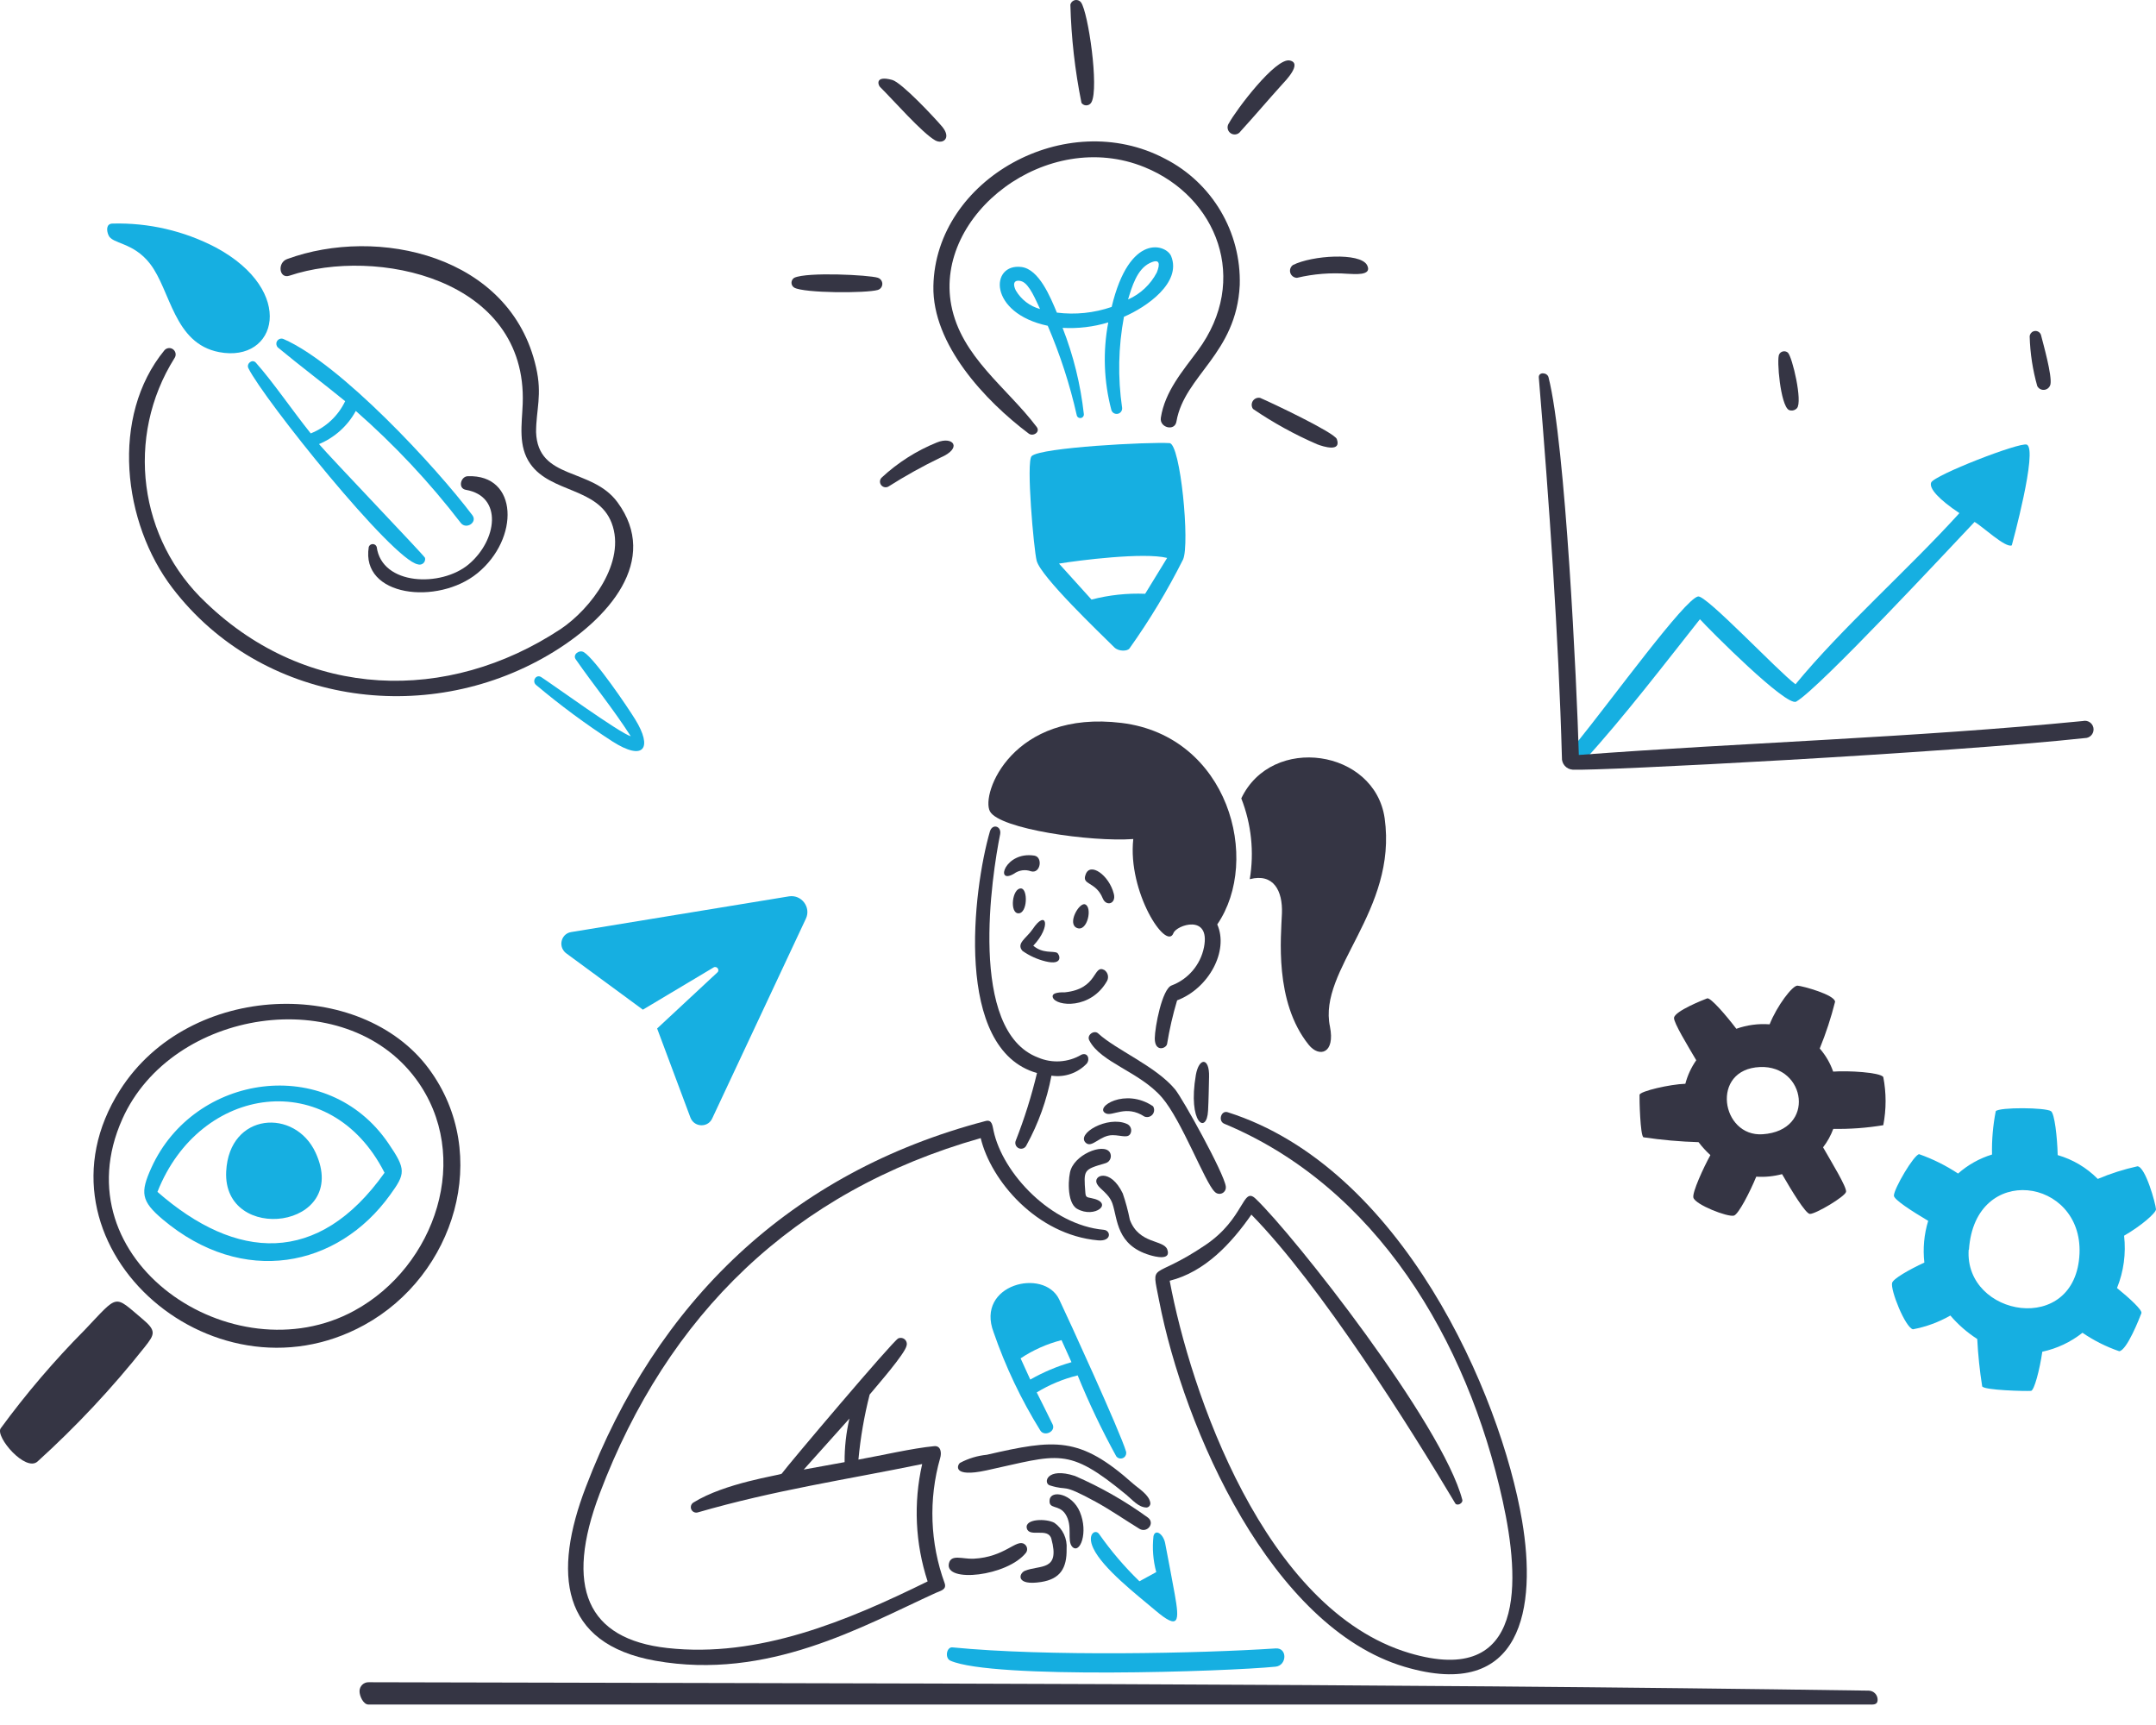 <svg width="95" height="76" viewBox="0 0 95 76" fill="none" xmlns="http://www.w3.org/2000/svg">
<path d="M88.646 24.027C88.646 24.027 89.81 19.797 89.306 19.589C88.994 19.47 85.216 20.939 85.092 21.261C84.992 21.523 85.447 22.015 86.338 22.607C84.098 25.077 81.164 27.657 79.115 30.148C78.32 29.553 75.174 26.201 74.82 26.279C74.219 26.413 71.12 30.696 69.366 32.864C69.113 33.175 69.587 33.745 69.855 33.452C71.469 31.699 73.449 29.12 74.904 27.282C75.325 27.746 78.717 31.157 79.147 30.911C80.168 30.328 85.921 24.136 87.005 22.996C87.334 23.174 88.375 24.161 88.646 24.027Z" fill="#16AFE1"/>
<path d="M82.342 74.486C60.313 74.161 38.277 74.175 16.247 74.116C16.029 74.11 15.848 74.282 15.842 74.5C15.842 74.501 15.842 74.501 15.842 74.502C15.836 74.72 16.009 75.093 16.228 75.098H82.323C82.545 75.103 82.729 75.119 82.734 74.898C82.741 74.677 82.567 74.493 82.346 74.486C82.345 74.486 82.343 74.486 82.342 74.486Z" fill="#353544"/>
<path d="M53.231 48.933C53.257 48.437 53.263 47.945 53.275 47.45C53.3 46.578 52.833 46.575 52.693 47.36C52.328 49.495 53.176 50.011 53.231 48.933Z" fill="#353544"/>
<path d="M47.462 53.259C48.236 53.702 49.129 52.988 48.085 52.786C47.892 52.748 47.839 52.751 47.824 52.546C47.746 51.527 47.74 51.534 48.705 51.25C48.88 51.203 48.983 51.024 48.936 50.85C48.792 50.312 47.467 50.771 47.186 51.522C47.076 51.78 46.973 52.979 47.462 53.259Z" fill="#353544"/>
<path d="M51.434 55.05C51.273 54.607 50.188 54.826 49.784 53.739C49.706 53.346 49.602 52.959 49.472 52.58C48.922 51.434 48.127 51.783 48.339 52.166C48.476 52.416 48.865 52.58 49.021 53.038C49.248 53.717 49.192 54.863 50.671 55.299C50.879 55.362 51.619 55.557 51.434 55.05H51.434Z" fill="#353544"/>
<path d="M50.808 48.74C49.584 47.905 48.195 48.786 48.721 49.051C49.014 49.207 49.612 48.655 50.428 49.194C50.587 49.258 50.769 49.181 50.833 49.021C50.87 48.929 50.861 48.824 50.808 48.74Z" fill="#353544"/>
<path d="M47.85 50.356C48.121 50.592 48.473 50.011 49.024 50.013C49.429 50.013 49.747 50.191 49.834 49.883C49.874 49.731 49.795 49.574 49.65 49.515C48.808 49.142 47.389 49.953 47.85 50.356Z" fill="#353544"/>
<path d="M51.2 48.353C52.071 49.363 53.09 52.091 53.52 52.503C53.624 52.62 53.803 52.631 53.921 52.527C53.993 52.463 54.028 52.366 54.012 52.27C53.937 51.69 52.115 48.404 51.776 47.993C50.926 46.971 49.176 46.258 48.387 45.529C48.209 45.364 47.867 45.604 48 45.841C48.5 46.815 50.216 47.217 51.2 48.353Z" fill="#353544"/>
<path d="M43.457 64.784C46.672 64.087 47.026 63.715 49.624 65.852C49.892 66.07 50.163 66.418 50.528 66.418C50.629 66.405 50.7 66.313 50.687 66.212C50.687 66.212 50.687 66.212 50.687 66.212C50.633 65.853 50.175 65.587 49.92 65.362C47.571 63.269 46.494 63.403 43.482 64.094C43.069 64.135 42.668 64.256 42.301 64.452C42.184 64.537 41.938 65.112 43.457 64.784Z" fill="#353544"/>
<path d="M41.812 68.882C41.612 69.754 44.392 69.45 45.212 68.406C45.296 68.282 45.263 68.114 45.139 68.03C44.779 67.787 44.289 68.605 42.898 68.674C42.407 68.695 41.909 68.462 41.812 68.882Z" fill="#353544"/>
<path d="M45.88 69.699C46.712 69.568 47.014 69.094 46.998 68.241C47.033 67.791 46.83 67.356 46.463 67.095C46.102 66.892 45.136 66.911 45.245 67.335C45.354 67.758 46.179 67.275 46.326 67.796C46.721 69.241 45.826 68.933 45.158 69.207C44.893 69.318 44.734 69.879 45.88 69.699Z" fill="#353544"/>
<path d="M47.581 66.609C47.239 65.797 46.307 65.634 46.251 66.076C46.195 66.518 46.651 66.269 46.94 66.699C47.294 67.228 46.992 67.882 47.251 68.153C47.587 68.484 47.964 67.516 47.581 66.609Z" fill="#353544"/>
<path d="M50.207 67.356C50.541 67.56 50.904 67.114 50.584 66.864C49.581 66.136 48.502 65.52 47.366 65.027C46.12 64.622 45.958 65.338 46.252 65.441C47.142 65.721 46.69 65.304 48.264 66.157C48.933 66.522 49.561 66.961 50.207 67.356Z" fill="#353544"/>
<path d="M28.877 73.169C33.843 74.051 38.004 71.651 41.237 70.178C41.445 70.085 41.719 70.038 41.626 69.758C40.979 67.986 40.909 66.055 41.426 64.241C41.497 64.011 41.46 63.687 41.164 63.715C40.229 63.802 38.847 64.123 37.825 64.307V64.307C37.914 63.34 38.08 62.382 38.32 61.441C38.653 61.036 39.878 59.647 39.949 59.28C39.986 59.136 39.9 58.99 39.756 58.953C39.697 58.937 39.634 58.943 39.578 58.968C39.323 59.102 34.732 64.528 34.442 64.93C34.333 65.002 31.95 65.33 30.555 66.198C30.442 66.267 30.406 66.414 30.475 66.528C30.531 66.62 30.641 66.663 30.745 66.634C34.145 65.65 37.249 65.198 40.634 64.503C40.244 66.217 40.327 68.004 40.874 69.674C37.333 71.415 33.424 73.056 29.403 72.608C25.867 72.215 24.858 69.932 26.428 65.793C29.409 57.931 34.953 52.483 43.213 50.143C43.659 52.012 45.677 54.401 48.375 54.647C48.997 54.706 48.954 54.21 48.633 54.182C46.328 53.977 44.183 51.706 43.78 49.822C43.73 49.592 43.715 49.314 43.43 49.389C34.812 51.647 28.916 57.382 25.813 65.517C24.361 69.303 24.682 72.423 28.877 73.169ZM37.216 64.419L35.416 64.746L37.428 62.5C37.283 63.128 37.211 63.771 37.216 64.416V64.419Z" fill="#353544"/>
<path d="M54.091 49.001C53.804 48.911 53.661 49.391 53.944 49.509C60.623 52.29 64.65 59.006 66.216 66.139C66.977 69.596 67.272 74.371 62.099 72.829C55.699 70.92 52.444 61.276 51.54 56.427C53.097 56.037 54.259 54.779 55.14 53.514C58.199 56.629 62.167 62.946 64.123 66.235C64.201 66.366 64.473 66.235 64.434 66.079C63.562 62.743 57.018 54.424 55.324 52.81C54.742 52.26 54.853 53.676 53.118 54.851C50.723 56.47 50.727 55.508 51.069 57.28C52.177 63.008 56.033 71.692 61.883 73.433C67.112 74.99 67.707 70.776 67.069 67.011C66.124 61.42 61.766 51.431 54.091 49.001Z" fill="#353544"/>
<path d="M48.786 43.208C48.867 43.042 48.814 42.842 48.662 42.737C48.157 42.473 48.397 43.566 46.927 43.719C46.806 43.719 46.304 43.703 46.392 43.949C46.532 44.339 48.07 44.491 48.786 43.208Z" fill="#353544"/>
<path d="M48.59 39.579C48.743 39.953 49.19 39.822 49.079 39.383C48.873 38.557 48.023 37.956 47.833 38.539C47.656 39.009 48.28 38.822 48.59 39.579Z" fill="#353544"/>
<path d="M46.074 42.357C46.87 42.55 46.697 42.046 46.574 41.977C46.393 41.887 45.95 42.024 45.53 41.666C46.343 40.803 46.097 40.04 45.502 40.937C45.231 41.337 44.764 41.56 45.052 41.893H45.052C45.36 42.111 45.707 42.268 46.074 42.357Z" fill="#353544"/>
<path d="M44.874 40.239C45.279 40.244 45.298 39.156 44.989 39.143C44.597 39.124 44.478 40.235 44.874 40.239Z" fill="#353544"/>
<path d="M45.435 38.389C45.849 38.499 45.961 37.766 45.581 37.698C44.281 37.489 43.821 38.998 44.678 38.495C44.896 38.334 45.181 38.294 45.435 38.389Z" fill="#353544"/>
<path d="M47.453 40.884C47.918 41.079 48.154 39.95 47.803 39.841C47.541 39.769 47.012 40.699 47.453 40.884Z" fill="#353544"/>
<path d="M35 12.674C35.44 12.918 38.168 12.924 38.682 12.774C38.83 12.728 38.912 12.57 38.865 12.422C38.838 12.334 38.769 12.266 38.682 12.238C38.305 12.114 35.567 11.974 35 12.238C34.88 12.31 34.84 12.465 34.911 12.586C34.933 12.622 34.963 12.653 35 12.674Z" fill="#353544"/>
<path d="M45.329 19.103C45.52 19.246 45.853 19.037 45.679 18.81C44.367 17.072 42.35 15.72 41.916 13.445C41.159 9.449 46.13 5.605 50.438 7.368C53.618 8.664 55.085 12.327 52.777 15.448C52.107 16.354 51.331 17.248 51.151 18.4C51.079 18.846 51.774 19.023 51.839 18.562C52.197 16.535 54.478 15.597 54.627 12.562C54.697 10.227 53.417 8.06 51.338 6.995C46.977 4.69 41.221 7.892 41.128 12.601C41.075 15.172 43.41 17.66 45.329 19.103Z" fill="#353544"/>
<path d="M41.206 6.183C41.535 6.37 41.941 6.099 41.517 5.583C41.171 5.175 39.729 3.633 39.312 3.521C38.508 3.303 38.712 3.779 38.779 3.832C39.364 4.411 40.626 5.853 41.206 6.183Z" fill="#353544"/>
<path d="M48.095 4.501C48.431 3.871 47.952 0.551 47.634 0.106C47.546 -0.011 47.38 -0.035 47.263 0.053C47.213 0.091 47.178 0.145 47.164 0.206V0.206C47.202 1.659 47.365 3.107 47.653 4.532C47.735 4.649 47.896 4.677 48.013 4.595C48.048 4.571 48.076 4.538 48.095 4.501Z" fill="#353544"/>
<path d="M41.28 19.495H41.28C40.377 19.86 39.55 20.388 38.838 21.052C38.746 21.155 38.755 21.313 38.858 21.405C38.938 21.477 39.056 21.489 39.149 21.435H39.149C39.883 20.969 40.644 20.546 41.426 20.168C42.438 19.738 41.997 19.2 41.28 19.495Z" fill="#353544"/>
<path d="M57.147 12.241C57.88 12.066 58.637 12.006 59.389 12.063C59.607 12.063 60.502 12.182 60.236 11.677C59.925 11.113 57.813 11.251 56.969 11.677C56.83 11.779 56.799 11.974 56.901 12.113C56.958 12.192 57.049 12.239 57.147 12.241Z" fill="#353544"/>
<path d="M54.661 5.787C55.284 5.105 55.876 4.404 56.493 3.722C56.627 3.576 57.402 2.788 56.835 2.666C56.212 2.523 54.465 4.847 54.15 5.429C54.049 5.569 54.08 5.764 54.22 5.865C54.359 5.966 54.555 5.935 54.656 5.795C54.657 5.793 54.659 5.79 54.661 5.787Z" fill="#353544"/>
<path d="M58.904 19.345C58.798 19.058 56.031 17.745 55.523 17.529C55.354 17.497 55.191 17.608 55.159 17.777C55.142 17.861 55.162 17.948 55.212 18.018C56.103 18.625 57.05 19.147 58.04 19.575C58.315 19.682 59.118 19.93 58.904 19.345V19.345Z" fill="#353544"/>
<path d="M91.773 31.767C84.347 32.499 76.744 32.72 69.568 33.262C69.481 30.182 68.982 19.558 68.232 16.62C68.175 16.402 67.782 16.374 67.805 16.636C68.26 22.109 68.677 28.058 68.823 33.375C68.806 33.653 69.018 33.892 69.296 33.91C70.356 33.976 85.875 33.171 91.946 32.51C92.152 32.467 92.284 32.265 92.241 32.059C92.198 31.853 91.996 31.721 91.79 31.764C91.784 31.765 91.778 31.767 91.771 31.768L91.773 31.767Z" fill="#353544"/>
<path d="M78.822 18.062C78.945 18.115 79.088 18.084 79.178 17.985C79.439 17.704 78.975 15.72 78.778 15.535C78.671 15.447 78.514 15.461 78.425 15.567C78.413 15.582 78.403 15.598 78.394 15.616C78.277 15.823 78.45 17.851 78.822 18.062Z" fill="#353544"/>
<path d="M90.35 16.929C90.423 16.531 90.039 15.179 89.929 14.748C89.88 14.616 89.733 14.548 89.601 14.597C89.503 14.633 89.437 14.725 89.434 14.829V14.829C89.455 15.567 89.567 16.299 89.768 17.01C89.847 17.163 90.035 17.222 90.188 17.143C90.272 17.099 90.331 17.021 90.35 16.929Z" fill="#353544"/>
<path d="M18.904 47.098C15.918 43.048 8.348 43.214 5.286 48.032C1.036 54.714 9.267 62.105 16.05 58.377C20.038 56.19 21.681 50.864 18.904 47.098ZM5.392 49.298C7.574 44.437 15.172 43.281 18.322 47.529C20.848 50.937 19.194 55.795 15.614 57.745C10.279 60.663 2.594 55.536 5.392 49.3V49.298Z" fill="#353544"/>
<path d="M6.292 58.124C4.996 57.034 5.248 57.003 3.735 58.592L3.735 58.592C2.393 59.944 1.154 61.396 0.028 62.933C-0.212 63.31 1.128 64.867 1.654 64.391H1.654C3.364 62.842 4.943 61.156 6.376 59.348C6.815 58.791 6.902 58.638 6.292 58.124Z" fill="#353544"/>
<path d="M54.695 35.175C55.139 36.306 55.268 37.536 55.069 38.735C56.113 38.461 56.524 39.243 56.486 40.239C56.449 41.236 56.136 44.136 57.667 46.033C58.128 46.606 58.841 46.422 58.601 45.226C58.072 42.706 61.582 40.143 61.012 36.05C60.576 33.013 56.044 32.337 54.695 35.175Z" fill="#353544"/>
<path d="M45.23 50.456C45.756 49.499 46.127 48.464 46.33 47.391C46.905 47.479 47.486 47.28 47.887 46.858C48.042 46.656 47.921 46.354 47.654 46.466C47.074 46.811 46.364 46.859 45.744 46.594C42.63 45.419 43.713 38.517 44.069 36.757C44.14 36.396 43.725 36.271 43.618 36.633C42.877 39.19 42.008 46.233 45.693 47.276V47.276C45.451 48.289 45.139 49.284 44.758 50.253C44.703 50.383 44.763 50.534 44.893 50.59C45.023 50.646 45.174 50.586 45.23 50.456Z" fill="#353544"/>
<path d="M49.422 31.851C44.622 31.262 43.208 34.966 43.619 35.745C44.03 36.523 48.069 37.103 49.936 36.966C49.678 39.299 51.394 41.921 51.705 41.112C51.839 40.753 53.344 40.249 53.051 41.735C52.898 42.503 52.36 43.139 51.627 43.416C51.204 43.566 50.886 45.26 50.883 45.749C50.883 46.372 51.388 46.199 51.425 45.995C51.531 45.346 51.678 44.704 51.867 44.074C53.267 43.544 54.153 41.893 53.636 40.728C55.589 37.882 54.128 32.43 49.422 31.851Z" fill="#353544"/>
<path d="M80.775 47.213C80.645 46.839 80.444 46.493 80.183 46.195C80.457 45.525 80.682 44.837 80.859 44.136C80.844 43.825 79.427 43.441 79.205 43.426C78.984 43.41 78.302 44.31 77.975 45.13C77.478 45.092 76.978 45.159 76.508 45.326C76.091 44.776 75.371 43.93 75.222 43.987C75.072 44.043 73.791 44.547 73.763 44.843C73.742 45.052 74.364 46.07 74.742 46.712C74.522 47.026 74.359 47.377 74.262 47.749C73.602 47.768 72.253 48.076 72.243 48.238C72.234 48.4 72.272 50.051 72.418 50.107C73.222 50.226 74.032 50.298 74.844 50.322C75 50.527 75.174 50.718 75.365 50.892C75.053 51.456 74.561 52.536 74.615 52.761C74.689 53.072 76.119 53.63 76.4 53.558C76.602 53.505 77.109 52.515 77.386 51.842C77.769 51.866 78.153 51.829 78.523 51.73C78.938 52.449 79.564 53.483 79.751 53.483C80.016 53.483 81.308 52.714 81.343 52.508C81.377 52.302 80.719 51.231 80.33 50.549C80.52 50.302 80.672 50.028 80.78 49.736C81.518 49.749 82.255 49.695 82.983 49.574C83.119 48.873 83.119 48.151 82.983 47.45C82.837 47.245 81.436 47.163 80.775 47.213ZM77.555 47.011C79.579 46.927 80.031 49.811 77.669 49.973C75.835 50.099 75.35 47.101 77.555 47.011Z" fill="#353544"/>
<path d="M24.166 28.857C26.866 27.272 29.075 24.667 27.209 22.129C26.072 20.579 23.699 21.169 23.621 19.039C23.621 18.055 23.901 17.401 23.621 16.186C22.503 11.227 16.621 9.956 12.651 11.414C12.206 11.576 12.301 12.299 12.754 12.146C16.557 10.872 23.241 12.249 23.032 17.793C22.998 18.693 22.817 19.662 23.372 20.443C24.275 21.72 26.353 21.474 26.951 23.043C27.605 24.756 26.041 26.818 24.705 27.715C19.721 31.004 13.539 30.83 9.088 26.565L9.088 26.565C6.1 23.768 5.513 19.246 7.688 15.779C7.778 15.652 7.748 15.477 7.621 15.387C7.503 15.303 7.34 15.323 7.245 15.433C4.856 18.345 5.401 23.036 7.603 25.914C11.5 31.003 18.724 32.051 24.166 28.857V28.857Z" fill="#353544"/>
<path d="M20.649 24.865C19.439 25.879 16.827 25.799 16.599 24.099C16.567 24.002 16.464 23.949 16.367 23.981C16.311 23.999 16.267 24.043 16.249 24.099C15.891 26.299 19.295 26.675 21.033 25.257C22.902 23.737 22.843 20.897 20.616 20.981C20.304 20.981 20.158 21.517 20.529 21.581C22.166 21.865 21.912 23.803 20.649 24.865Z" fill="#353544"/>
<path d="M56.212 72.626C52.883 72.847 46.124 72.988 41.965 72.58C41.707 72.555 41.62 73.056 41.881 73.168C43.75 73.988 54.079 73.645 56.209 73.43C56.707 73.377 56.736 72.592 56.212 72.626Z" fill="#16AFE1"/>
<path d="M45.84 63.026C46.019 63.31 46.531 63.073 46.382 62.756C46.154 62.282 45.918 61.822 45.682 61.347C46.241 61.006 46.849 60.753 47.485 60.597L47.485 60.597C47.983 61.817 48.55 63.007 49.185 64.161C49.266 64.269 49.418 64.292 49.527 64.212C49.609 64.151 49.645 64.045 49.615 63.946C49.372 63.111 47.036 58.01 46.669 57.246C45.99 55.842 42.978 56.586 43.781 58.696H43.781C44.304 60.212 44.995 61.664 45.84 63.026ZM46.774 59.043L47.213 60.015C46.58 60.196 45.97 60.454 45.397 60.781C45.254 60.469 45.114 60.158 44.971 59.846C45.522 59.479 46.132 59.208 46.774 59.044L46.774 59.043Z" fill="#16AFE1"/>
<path d="M48.431 67.587C48.267 67.351 47.881 67.587 48.173 68.21C48.587 69.101 50.113 70.278 50.908 70.951C51.958 71.842 51.979 71.437 51.761 70.228C51.624 69.484 51.487 68.736 51.34 67.989C51.263 67.593 50.911 67.339 50.826 67.677C50.766 68.209 50.808 68.747 50.948 69.263L50.207 69.668C49.55 69.032 48.956 68.335 48.431 67.587Z" fill="#16AFE1"/>
<path d="M51.534 19.523C50.646 19.465 45.85 19.71 45.457 20.096C45.207 20.339 45.554 24.223 45.678 24.703C45.859 25.41 48.482 27.908 49.104 28.525C49.294 28.712 49.687 28.696 49.771 28.565C50.656 27.322 51.444 26.014 52.129 24.65C52.437 23.98 52.017 19.555 51.534 19.523V19.523ZM50.459 26.161C49.663 26.129 48.866 26.215 48.095 26.416C47.62 25.886 47.142 25.358 46.663 24.831C47.556 24.684 50.4 24.326 51.428 24.581C51.102 25.115 50.779 25.641 50.459 26.161Z" fill="#16AFE1"/>
<path d="M46.167 14.353C46.712 15.623 47.14 16.941 47.444 18.29C47.46 18.376 47.543 18.432 47.629 18.416C47.715 18.4 47.772 18.317 47.756 18.231C47.611 16.933 47.297 15.66 46.821 14.445C47.501 14.483 48.182 14.402 48.834 14.205V14.205C48.59 15.486 48.637 16.806 48.971 18.067C49.011 18.195 49.148 18.266 49.276 18.225C49.385 18.191 49.455 18.084 49.444 17.97V17.97C49.249 16.637 49.276 15.28 49.525 13.956C50.528 13.529 52.073 12.451 51.606 11.289C51.397 10.769 49.771 10.221 48.983 13.523H48.983C48.208 13.79 47.382 13.876 46.569 13.773C46.283 13.088 45.784 11.864 45.012 11.764C43.623 11.584 43.532 13.795 46.167 14.353V14.353ZM50.662 11.59C51.112 11.374 51.123 11.624 50.973 12.004C50.697 12.533 50.251 12.953 49.706 13.194C49.871 12.649 50.095 11.863 50.662 11.59ZM45.034 12.4C45.37 12.534 45.641 13.231 45.828 13.615C45.378 13.492 44.994 13.197 44.759 12.795C44.541 12.341 44.853 12.328 45.034 12.4Z" fill="#16AFE1"/>
<path d="M6.672 51.445C6.172 52.545 6.217 52.921 7.167 53.722C10.702 56.702 14.882 55.849 17.19 52.644C17.866 51.709 17.907 51.532 17.112 50.37C14.421 46.425 8.558 47.292 6.672 51.445ZM6.937 52.513C8.805 47.772 14.561 46.966 16.944 51.669C14.016 55.791 10.4 55.542 6.937 52.511V52.513Z" fill="#16AFE1"/>
<path d="M9.967 51.608C9.802 54.842 15.462 54.158 13.907 50.786C13 48.814 10.1 49.001 9.967 51.608Z" fill="#16AFE1"/>
<path d="M95 53.278C94.981 53.022 94.538 51.409 94.184 51.384C93.585 51.516 92.999 51.703 92.434 51.941C91.945 51.445 91.337 51.084 90.668 50.891C90.649 50.087 90.531 49.069 90.375 48.957C90.138 48.789 88.092 48.776 87.939 48.957C87.816 49.585 87.76 50.226 87.775 50.866C87.222 51.035 86.712 51.321 86.279 51.704C85.744 51.351 85.168 51.064 84.563 50.851C84.329 50.879 83.448 52.377 83.451 52.679C83.451 52.85 84.227 53.352 84.962 53.788C84.78 54.383 84.723 55.008 84.793 55.626C84.121 55.937 83.42 56.339 83.373 56.52C83.289 56.831 83.949 58.482 84.289 58.566C84.869 58.458 85.427 58.253 85.939 57.959C86.28 58.36 86.679 58.708 87.123 58.993V58.993C87.159 59.691 87.232 60.388 87.341 61.079C87.409 61.251 89.253 61.298 89.49 61.279C89.633 61.279 89.879 60.329 89.99 59.554C90.637 59.415 91.242 59.13 91.76 58.719C92.26 59.061 92.805 59.335 93.379 59.532C93.719 59.498 94.273 58.074 94.357 57.856C94.407 57.722 93.837 57.199 93.282 56.748C93.577 56.017 93.684 55.225 93.594 54.443C94.331 54.019 95 53.445 95 53.278ZM86.758 55.059C87.017 51.203 91.764 51.882 91.63 55.224C91.474 58.894 86.549 58.012 86.746 55.059H86.758Z" fill="#16AFE1"/>
<path d="M6.61 11.619C7.527 12.805 7.657 15.13 9.653 15.513C12.211 16.005 13.08 12.822 9.51 10.903C8.109 10.17 6.544 9.808 4.963 9.85C4.67 9.85 4.692 10.162 4.779 10.358C4.935 10.757 5.866 10.658 6.61 11.619V11.619Z" fill="#16AFE1"/>
<path d="M12.5 14.94C12.386 14.886 12.251 14.935 12.198 15.049C12.155 15.139 12.177 15.247 12.25 15.314C13.222 16.117 14.222 16.871 15.209 17.675C14.901 18.323 14.359 18.83 13.692 19.095C12.889 18.095 12.02 16.815 11.275 15.98C11.116 15.8 10.845 16.021 10.945 16.223C11.622 17.594 17.297 24.677 18.416 24.865C18.544 24.906 18.681 24.835 18.722 24.707C18.736 24.665 18.738 24.621 18.728 24.578C18.703 24.488 14.548 20.146 14.056 19.566C14.747 19.278 15.319 18.763 15.678 18.106C17.376 19.594 18.925 21.246 20.301 23.036C20.537 23.348 21.051 23.014 20.815 22.7C19.188 20.546 15.001 16.03 12.5 14.94L12.5 14.94Z" fill="#16AFE1"/>
<path d="M25.729 28.735C25.529 28.611 25.221 28.835 25.367 29.047C26.186 30.224 26.984 31.18 27.794 32.438C27.308 32.301 24.367 30.168 23.853 29.835C23.626 29.685 23.424 30.006 23.62 30.177H23.62C24.691 31.077 25.816 31.909 26.99 32.669C28.39 33.56 28.762 32.946 27.99 31.697C27.672 31.177 26.226 29.043 25.729 28.735H25.729Z" fill="#16AFE1"/>
<path d="M24.95 42.001L28.327 44.484L31.442 42.624C31.513 42.583 31.586 42.611 31.623 42.66C31.663 42.713 31.671 42.791 31.605 42.847L28.955 45.313L30.423 49.24C30.442 49.29 30.468 49.334 30.499 49.375C30.722 49.669 31.21 49.647 31.38 49.281L35.511 40.472C35.629 40.223 35.578 39.953 35.432 39.761C35.287 39.569 35.044 39.45 34.769 39.491L25.168 41.065C24.769 41.129 24.615 41.592 24.837 41.886C24.867 41.934 24.907 41.969 24.95 42.001Z" fill="#16AFE1"/>
</svg>
